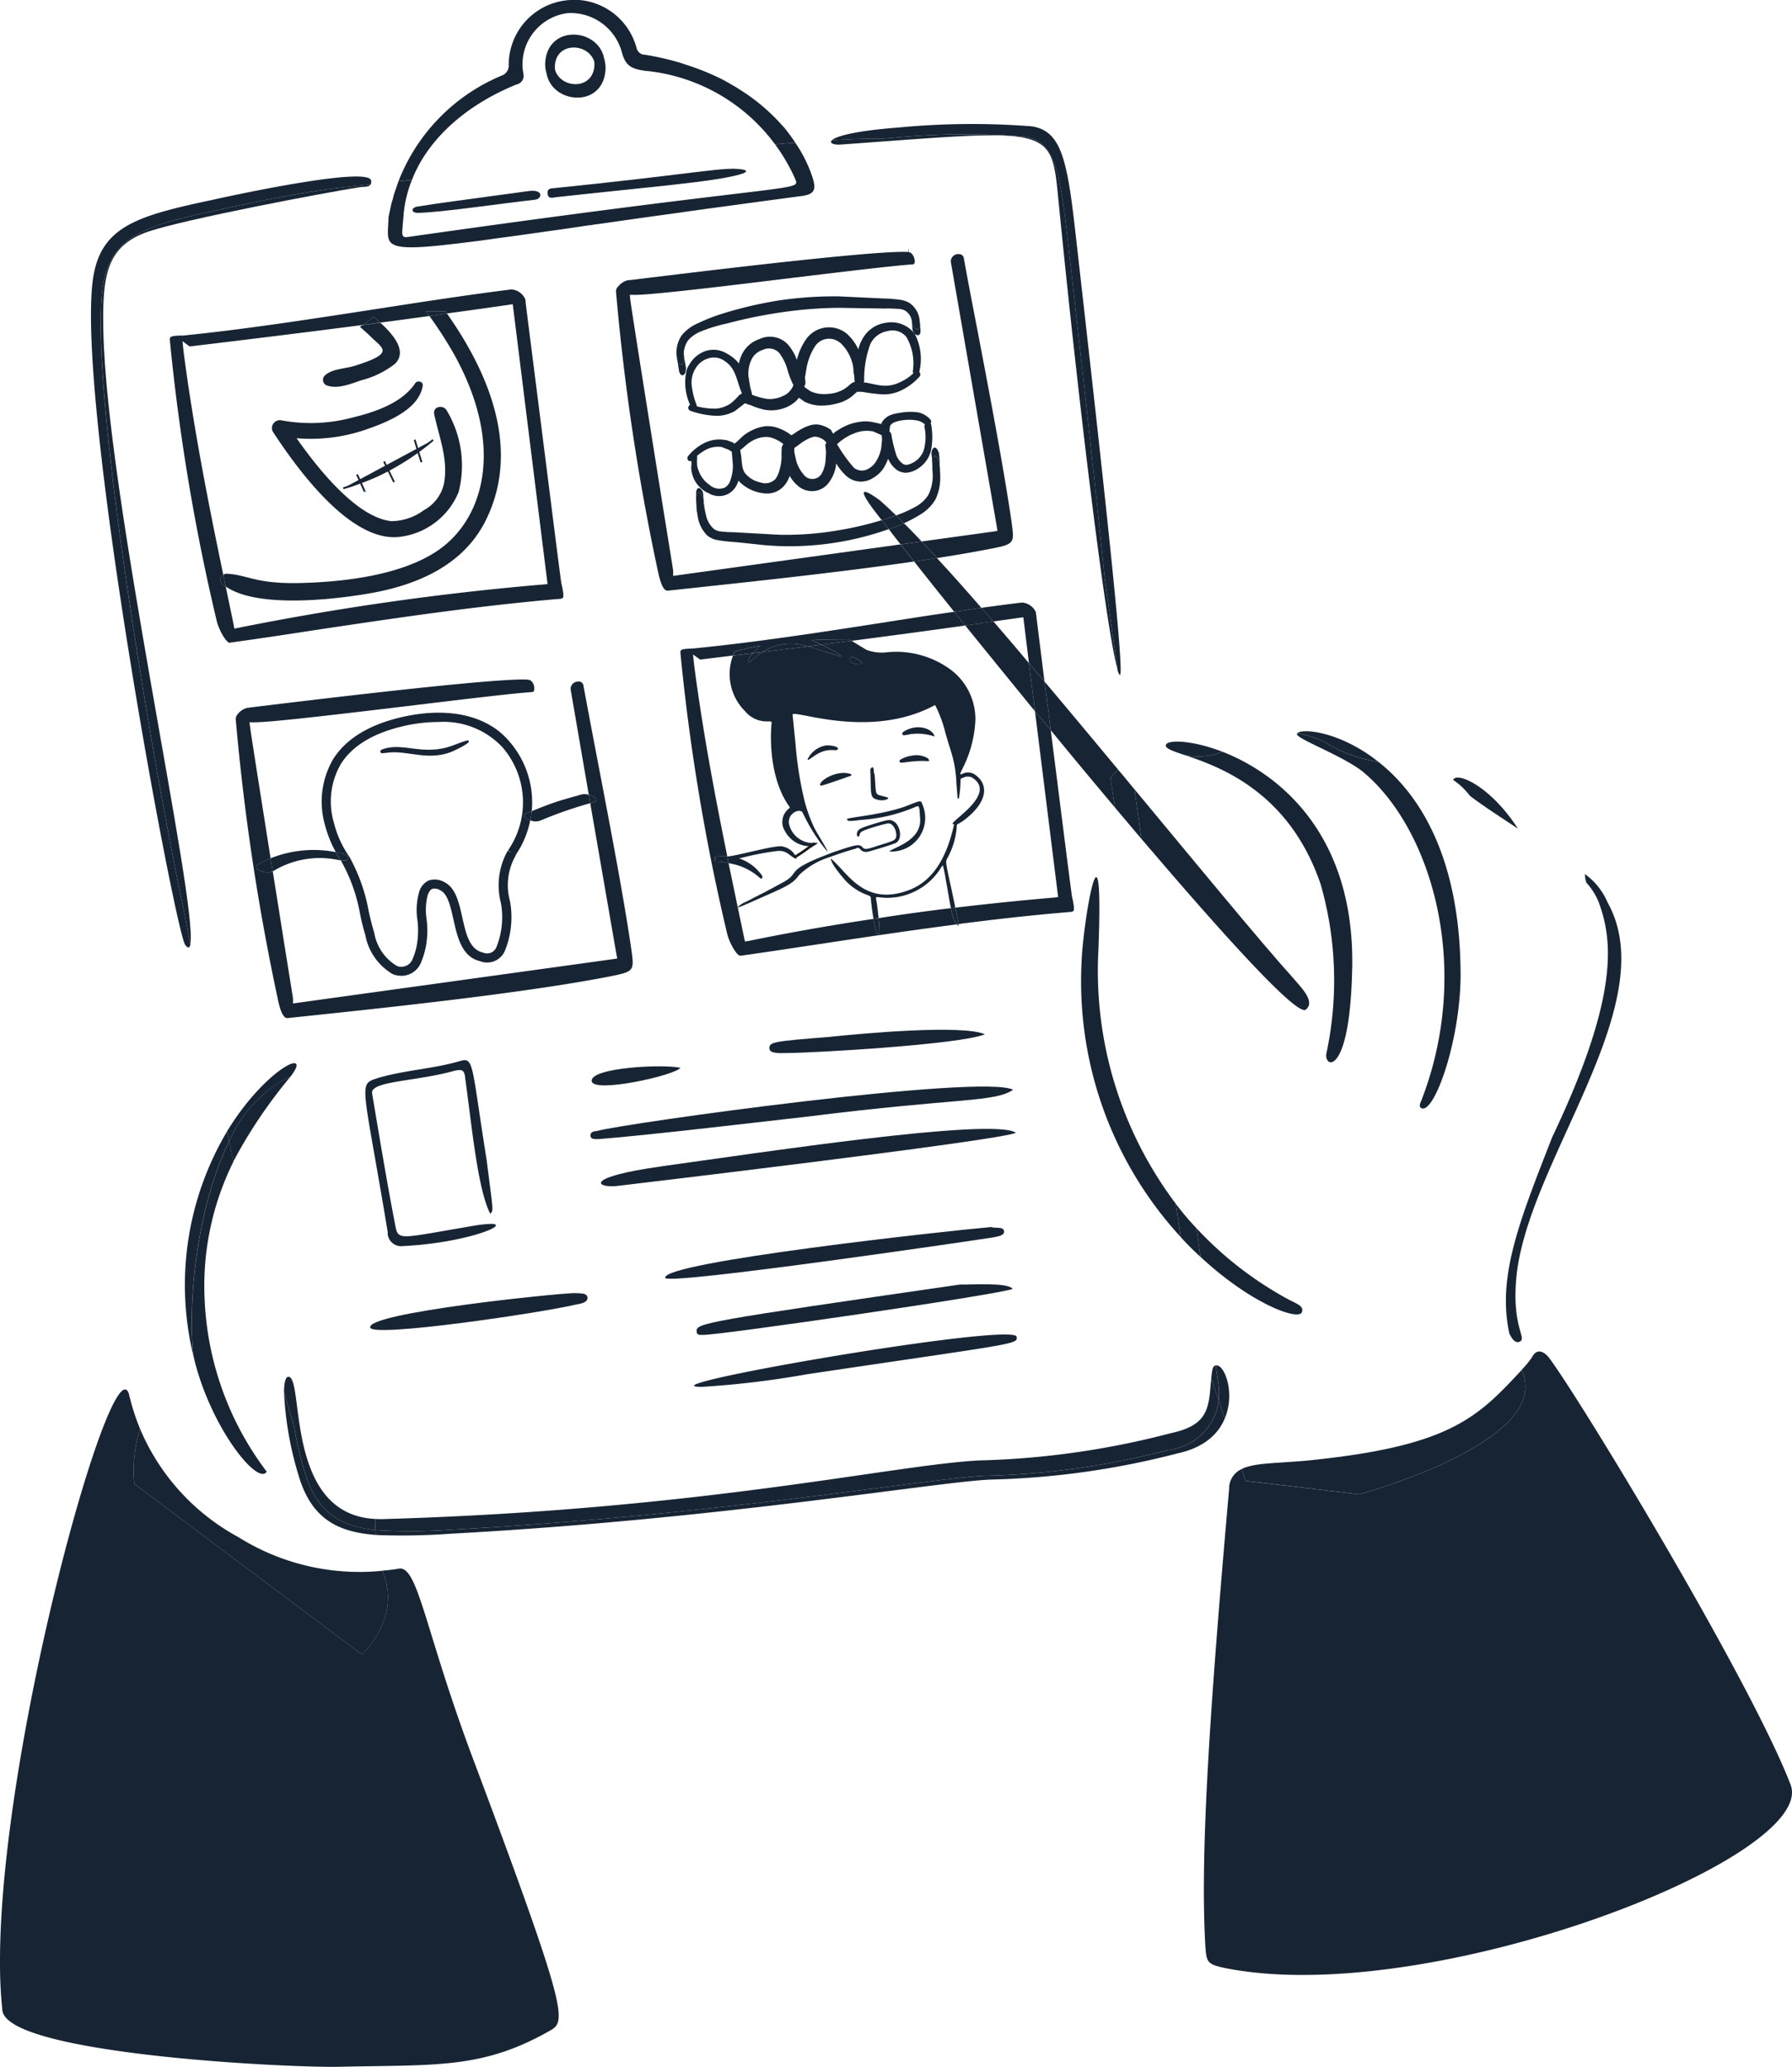 <svg id="Group_16679" data-name="Group 16679" xmlns="http://www.w3.org/2000/svg" xmlns:xlink="http://www.w3.org/1999/xlink" width="173.383" height="200" viewBox="0 0 173.383 200">
  <defs>
    <clipPath id="clip-path">
      <rect id="Rectangle_20469" data-name="Rectangle 20469" width="173.383" height="200" fill="#172433"/>
    </clipPath>
  </defs>
  <g id="Group_16447" data-name="Group 16447" clip-path="url(#clip-path)">
    <path id="Path_23489" data-name="Path 23489" d="M194.48,196.52a2.23,2.23,0,0,1,.141.761c0,7.336-36.115,20.952-55.113,16.949-1.429-.338-1.534-.546-1.64-1.958-.546-8.977.441-23.28,2.293-44.373a2.053,2.053,0,0,1,1.217-1.9l.388,1.146,10.968,1.3s18.959-5.114,15.732-12.028V156.4a10.821,10.821,0,0,0,.988-1.2c.441-.882,1.094-.652,1.64,0,3.051,4.06,19.453,31.146,23.386,41.322" transform="translate(-21.238 -23.844)" fill="#172433"/>
    <path id="Path_23490" data-name="Path 23490" d="M182.1,102.739c5.573,9.946-8.1,25.467-8.854,36.719-.338,4.5,1.094,5.467.338,5.8-.388.159-.705-.211-.988-.811v-.013c-1.184-5.5.988-10.864,4.144-18.959,6.631-13.915,5.8-19.224,4.5-22.769a6.326,6.326,0,0,0-1.184-1.869,2.816,2.816,0,0,1-.141-.829,6.482,6.482,0,0,1,2.187,2.729" transform="translate(-26.566 -15.423)" fill="#172433"/>
    <path id="Path_23491" data-name="Path 23491" d="M169.134,156.743c3.228,6.913-15.732,12.028-15.732,12.028l-10.97-1.305-.388-1.149c1.429-.705,4.074-.507,7.637-.952,12.663-1.411,15.291-4.144,19.453-8.627" transform="translate(-21.905 -24.171)" fill="#172433"/>
    <path id="Path_23492" data-name="Path 23492" d="M172.511,93.911c-1.675-1.111-3.315-2.169-4.533-3.086a.484.484,0,0,0-.106-.085l-.036-.036a6.761,6.761,0,0,0-1.607-1.517c.37-.829,3.65.635,6.278,4.726" transform="translate(-25.635 -13.72)" fill="#172433"/>
    <path id="Path_23493" data-name="Path 23493" d="M164.2,107.132v.018c0,6.543-2.61,13.756-3.827,13-.211-.106-.106-.441,0-.653,5.044-12.89.988-26.455-5.679-31.92-1.958-1.534-6.437-3.174-6.332-3.616a.1.1,0,0,1,.053-.07,9.7,9.7,0,0,1,2.592.829,13.384,13.384,0,0,0,5.238,1.94c3.951,3.1,7.9,9.206,7.95,20.476" transform="translate(-22.879 -12.937)" fill="#172433"/>
    <path id="Path_23494" data-name="Path 23494" d="M151.728,107.019v.018c-.211,10.388-2.716,9.612-2.5,8.2a33.739,33.739,0,0,0-.546-16.4c-3.069-9.034-9.876-11.4-13.139-12.508a6.3,6.3,0,0,0,3.65-.317c5.4,2.114,12.821,7.936,12.54,21.005" transform="translate(-20.902 -13.264)" fill="#172433"/>
    <path id="Path_23495" data-name="Path 23495" d="M156.255,86.621a13.384,13.384,0,0,1-5.238-1.94,9.7,9.7,0,0,0-2.592-.829c.406-.494,4.109-.194,7.83,2.769" transform="translate(-22.889 -12.901)" fill="#172433"/>
    <path id="Path_23496" data-name="Path 23496" d="M145.232,108.687c.741.864,2.081,2.2,1.111,2.945-.882.6-7.8-7.037-15.873-16.507l-.018-.018-.67-4.8c6.244,7.511,12.028,14.568,15.449,18.377" transform="translate(-20.014 -13.927)" fill="#172433"/>
    <path id="Path_23497" data-name="Path 23497" d="M145.85,147.452c.882.441,1.429.653,1.217,1.2-.353.846-4.955-.846-9.806-5.361l-.388-2.769a34.716,34.716,0,0,0,8.977,6.931" transform="translate(-21.108 -21.67)" fill="#172433"/>
    <path id="Path_23498" data-name="Path 23498" d="M139.083,156.222c.811-.177,1.922,2.628.864,5.132l-.582-1.746v-.018a6.659,6.659,0,0,0,.018-1.023h.018l-.018-.123c-.018-.247-.053-.476-.085-.705Z" transform="translate(-21.448 -24.09)" fill="#172433"/>
    <path id="Path_23499" data-name="Path 23499" d="M124.542,160.226l.582,1.746c-.6,1.464-1.975,2.822-4.6,3.383a78.775,78.775,0,0,1-18.042,2.526c-5.238.211-26.12,3.827-52.238,5.238a64.574,64.574,0,0,1-7.248.124,4.49,4.49,0,0,1-.036-.476,55.457,55.457,0,0,0,7.619-.053c25.661-1.411,46.172-4.99,51.339-5.2a76.945,76.945,0,0,0,17.707-2.487,5.529,5.529,0,0,0,4.921-4.8" transform="translate(-6.624 -24.709)" fill="#172433"/>
    <path id="Path_23500" data-name="Path 23500" d="M139.3,158.444l.018.123H139.3a6.661,6.661,0,0,1-.018,1.023l-.723-2.1v-.018c.106-1.023.177-1.184.423-1.252H139l.211,1.516c.036.229.07.458.085.705" transform="translate(-21.368 -24.091)" fill="#172433"/>
    <path id="Path_23501" data-name="Path 23501" d="M124.535,159.822v.018a5.53,5.53,0,0,1-4.921,4.8,76.947,76.947,0,0,1-17.707,2.487c-5.168.211-25.678,3.792-51.339,5.2a55.327,55.327,0,0,1-7.619.053,10.708,10.708,0,0,1-.036-1.076c.211.018.441.018.67.018,30.916-.882,49.4-5.256,57.812-5.679a80.682,80.682,0,0,0,18.465-2.628c3.051-.653,3.6-1.851,3.827-3.933.053-.582.085-1.023.123-1.358Z" transform="translate(-6.618 -24.323)" fill="#172433"/>
    <path id="Path_23502" data-name="Path 23502" d="M138.855,85.834a6.3,6.3,0,0,1-3.65.317.136.136,0,0,0-.07-.018c-1.129-.388-1.817-.617-1.763-.935.036-.546,2.434-.546,5.485.635" transform="translate(-20.567 -13.084)" fill="#172433"/>
    <path id="Path_23503" data-name="Path 23503" d="M136.506,140.087l.388,2.769a24.079,24.079,0,0,1-1.9-1.9l-.494-3.245a25.592,25.592,0,0,0,2.01,2.381" transform="translate(-20.741 -21.236)" fill="#172433"/>
    <path id="Path_23504" data-name="Path 23504" d="M132.831,131.946l.494,3.245a36.549,36.549,0,0,1-9.612-26.4c.106-4.039,2.187-15.961,1.64-1.411a37.438,37.438,0,0,0,7.478,24.568" transform="translate(-19.076 -15.476)" fill="#172433"/>
    <path id="Path_23505" data-name="Path 23505" d="M129.358,89.965l.67,4.8c-.829-.988-1.692-2.01-2.558-3.034l-.441-2.91a6.057,6.057,0,0,1,.761-.741c.529.617,1.04,1.252,1.57,1.887" transform="translate(-19.59 -13.583)" fill="#172433"/>
    <path id="Path_23506" data-name="Path 23506" d="M118.678,24.25c2.064,18.254,4.906,43.244,4.356,43.244q-.08,0-.211-.37c0-.036-.018-.07-.018-.123v-.036l-1.252-8.888c-.882-8.854-2.381-22.1-3.6-32.927-.761-6.808-1.393-9.294-4.074-9.735a73.7,73.7,0,0,0-12.787.106c-.441.036-.864.07-1.252.106-.247-.014-.547-.014-.9-.014-.917,0-2.2.053-3.774.141.406-.37,2.169-.9,6.349-1.217a74.376,74.376,0,0,1,13-.123c2.734.441,3.383,2.96,4.162,9.841" transform="translate(-14.676 -2.188)" fill="#172433"/>
    <path id="Path_23507" data-name="Path 23507" d="M121.537,58.26l1.252,8.888c-1.04-3.51-3.668-24.55-5.767-45.872-.653-6.878-1.094-6.349-20.987-4.921-.741.053-1.164-.141-.882-.423,1.57-.085,2.857-.141,3.774-.141.353,0,.653,0,.9.018.388-.036.811-.07,1.252-.106a73.718,73.718,0,0,1,12.788-.106c2.68.441,3.315,2.927,4.074,9.735,1.217,10.826,2.716,24.074,3.6,32.927" transform="translate(-14.66 -2.37)" fill="#172433"/>
    <path id="Path_23508" data-name="Path 23508" d="M125.867,87.26l.441,2.91c-2.064-2.453-4.162-4.973-6.208-7.478-.211-1.64-.423-3.263-.617-4.726,2.345,2.787,4.762,5.679,7.143,8.553a6.057,6.057,0,0,0-.761.741" transform="translate(-18.426 -12.023)" fill="#172433"/>
    <path id="Path_23509" data-name="Path 23509" d="M120.661,99.709c.07.37.159.829.053.988a.654.654,0,0,1-.37.106c-3.65.3-7.213.705-10.758,1.164a10.434,10.434,0,0,0-.194-1.058l-.106-.527c3.156-.37,6.332-.705,9.488-.97l.458-.053-2.24-17.973c.507.6,1.023,1.217,1.534,1.835l.053.476c.917,7.213,1.851,14.691,1.993,15.608Z" transform="translate(-16.853 -12.551)" fill="#172433"/>
    <path id="Path_23511" data-name="Path 23511" d="M119.826,82.371c-.507-.617-1.023-1.235-1.534-1.835l-.582-4.652c.494.582,1.006,1.164,1.5,1.763.194,1.464.406,3.086.617,4.726" transform="translate(-18.152 -11.702)" fill="#172433"/>
    <path id="Path_23512" data-name="Path 23512" d="M118.37,76.574c-.494-.6-1.006-1.184-1.5-1.763l-.546-4.445-.441.053c-.811.123-1.64.229-2.453.353l-1.164-1.324c1.305-.177,2.61-.353,3.9-.507h.07a1.607,1.607,0,0,1,1.305.935c.036.37.388,3.122.829,6.7" transform="translate(-17.313 -10.632)" fill="#172433"/>
    <path id="Path_23513" data-name="Path 23513" d="M116.585,75.143l.582,4.652c-2.363-2.893-4.652-5.714-6.754-8.306.9-.123,1.817-.247,2.734-.388,1.111,1.287,2.275,2.646,3.439,4.039" transform="translate(-17.027 -10.965)" fill="#172433"/>
    <path id="Path_23515" data-name="Path 23515" d="M110.6,152.89c.177.761-.141.635-20.282,3.637A89.086,89.086,0,0,1,80.2,157.744c-6.667.053,30.123-6.3,30.405-4.85" transform="translate(-12.243 -23.545)" fill="#172433"/>
    <path id="Path_23516" data-name="Path 23516" d="M114.14,55.063c.282,2.081.282,2.081-2.4,2.592-1.482.282-3.1.564-4.832.829-.494-.564-1.006-1.111-1.482-1.607l6.9-.952.441-.07-.07-.441L108.267,29.9c0-.053-.018-.085-.018-.141a.735.735,0,0,1,.635-.688h.141a.466.466,0,0,1,.494.436v0c.37,2.064.846,4.533,1.358,7.178,1.184,6.208,2.522,13.245,3.263,18.377" transform="translate(-16.258 -4.482)" fill="#172433"/>
    <path id="Path_23517" data-name="Path 23517" d="M108.876,140.763c.085.441-.582.529-1.023.617S76.266,146.071,76.09,145.3c-.265-1.534,27.319-4.55,31.587-4.921v.018c.441.123,1.111-.07,1.2.37" transform="translate(-11.734 -21.648)" fill="#172433"/>
    <path id="Path_23519" data-name="Path 23519" d="M74.517,132.79c9.118-1.252,32.133-4.78,34.373-3.263-1.129.723-38.729,5.168-38.729,5.168-1.975.141-2.91-.882,4.356-1.9" transform="translate(-10.602 -19.917)" fill="#172433"/>
    <path id="Path_23520" data-name="Path 23520" d="M68.123,128.621c2.769-.776,37.319-5.555,40.316-4-1.8,1.235-5.291.761-19.7,2.575-3.51.388-15.714,1.851-20.44,2.2-.211-.018-.653.07-.741-.247-.106-.441.353-.529.564-.529" transform="translate(-10.416 -19.17)" fill="#172433"/>
    <path id="Path_23521" data-name="Path 23521" d="M111.789,69.541l1.164,1.323c-.917.141-1.835.265-2.734.388q-.529-.688-1.058-1.323c.882-.141,1.763-.265,2.628-.388" transform="translate(-16.834 -10.724)" fill="#172433"/>
    <path id="Path_23522" data-name="Path 23522" d="M105.163,146.959c.97.036,4.6-.247,5.114.423-1.658.6-28.518,4.5-29.929,4.445-.229,0-.67.085-.653-.353-.07-.776.811-.952,25.467-4.515" transform="translate(-12.29 -22.658)" fill="#172433"/>
    <path id="Path_23523" data-name="Path 23523" d="M111.08,68.663c-.864.123-1.746.247-2.628.388-1.411-1.763-2.734-3.4-3.88-4.868.761-.123,1.5-.229,2.2-.338,1.341,1.446,2.787,3.069,4.3,4.815" transform="translate(-16.126 -9.846)" fill="#172433"/>
    <path id="Path_23524" data-name="Path 23524" d="M91.371,93.173h-.036c-.018,0-.018.018-.036.018a2.74,2.74,0,0,1-2.469-1.446,1.642,1.642,0,0,1,.317-2.152c.085-.07.141-.106.141-.141s-.036-.07-.085-.159c-1.5-2.1-1.922-5.449-1.675-8.042.018-.141-.106-.141-.338-.141a2.686,2.686,0,0,1-2.2-.952,5.083,5.083,0,0,1-1.2-5.413c.617-.07,1.269-.141,1.9-.229-.582.688-.582,1.184.141.507a6.082,6.082,0,0,1,.793-.617c0-.018.018-.018.036-.018h.018c1.411-.159,2.839-.353,4.339-.529.507.123,1.023.3,1.57.476.507.159,1.04.338,1.588.494.353.106.085-.211-1.817-1.146q1.429-.185,2.91-.37c.423.265.864.529,1.305.793l.141.085a4.185,4.185,0,0,0,1.993.229,8.892,8.892,0,0,1,6.226,1.746,5.983,5.983,0,0,1,2.311,4.815,11.492,11.492,0,0,1-1.287,4.78,3.38,3.38,0,0,0-.159.353c-.053.159.036.141.194.07a1.2,1.2,0,0,1,1.146.036c1.269.829,1.429,2.363-.529,4.074a5.383,5.383,0,0,1-1.04.741c-.106.07-.141.07-.123.141a7.284,7.284,0,0,1-.9,3.142c0,.018-.018.036-.036.053-.018.053-.036.085-.053.141-.085.211-.036.494.338,2.24.141.6.3,1.375.507,2.381l-.423.053c-.177-.811-.317-1.817-.507-2.8a11.625,11.625,0,0,0-.282-1.358,2.3,2.3,0,0,0-.177.247,6.137,6.137,0,0,1-5.361,2.91c-.282-.018-.476-.036-.617-.053-.3-.036-.338-.036-.3.159.07.353.177,1.146.247,1.869-.159.018-.317.036-.494.07-.159-.9-.247-1.781-.265-2.046,0-.141-.123-.194-.353-.282a5.359,5.359,0,0,1-2.328-1.658c-.3-.353-1.2-1.429-1.184-1.869a14.925,14.925,0,0,1,1.164,1.184c1.252,1.341,3.034,3.228,6.543,1.817,2.469-1.006,3.6-3.6,4.18-6.137a.057.057,0,0,0,.018-.036c.018-.085.036-.141-.085-.159-.159-.018.123-.265.546-.635,1.094-.935,3.174-2.734,1.269-3.88a.957.957,0,0,0-.864.053c-.229.036-.229.106-.229.476a10.775,10.775,0,0,1-.141,1.446c.018.018,0,.036-.018.053l-.053.053c0-.018-.018-.036-.036-.053-.018,0-.018-.018-.036-.036-.036-.546-.07-.988-.106-1.341a12.561,12.561,0,0,0-.211-1.94,14.677,14.677,0,0,0-.406-1.517c-.123-.388-.265-.864-.441-1.464a12.594,12.594,0,0,0-1.006-2.734c-4.709,2.558-10.053,1.515-12.467,1.041-.846-.159-1.341-.247-1.323-.106.123,1.235.211,2.114.283,2.8a35.017,35.017,0,0,0,.761,5.062,14.223,14.223,0,0,0,.952,2.857c.229.582,1.358,2.257,1.393,2.558a16.951,16.951,0,0,1-2.24-3.439l-.177-.353c-.211-.458-1.464,0-1.323,1.058a2.362,2.362,0,0,0,2.663,1.851.066.066,0,0,1,.053.018.077.077,0,0,0,.053.018.808.808,0,0,1-.6.282m4.55-17.566c.388-.018.406-.211.247-.282A1.053,1.053,0,0,0,96,75.2c-.388-.247-.741-.476-.9-.194-.194.338.441.564.829.6" transform="translate(-12.871 -11.305)" fill="#172433"/>
    <path id="Path_23526" data-name="Path 23526" d="M104.33,70q.529.636,1.058,1.323c-3.756.529-7.443,1.023-10.988,1.482-.085-.053-.159-.085-.247-.141-1.287,0-2.487.018-3.637.07a.741.741,0,0,1,.177.07q.422.212.793.37c-.458.053-.9.123-1.341.177a4.922,4.922,0,0,0-4.339.529h-.018c-.018,0-.036,0-.036.018L84.819,74a4.281,4.281,0,0,1,.761-.723,23.591,23.591,0,0,0-2.487.564,2.63,2.63,0,0,0-.177.388c-1.094.141-2.152.265-3.174.388l-.688-.494.106.988c.811,6.259,1.993,12.574,3.214,18.553H82.3a8.387,8.387,0,0,0-1.129.018v.476a4.451,4.451,0,0,1,.688.036,5.77,5.77,0,0,1,.635.123c.3,1.446.6,2.857.882,4.25-.018.018-.036.036-.036.053a.067.067,0,0,0,.051-.02c.159.811.338,1.607.494,2.381l.194.917.441-.07q5.953-1.217,11.992-2.114c.07.423.159.864.265,1.252.085.229.3.3.317.141a10.457,10.457,0,0,0-.085-1.464c2.328-.37,4.674-.688,7-.97a4.68,4.68,0,0,0,.491,1.535c0-.018,0-.036.018-.036.018-.018.036.018.07.07-4.2.546-8.4,1.164-12.7,1.817-2.716.406-5.449.829-8.219,1.217h-.036c-.37,0-1.111-1.358-1.287-2.187A201.9,201.9,0,0,1,77.84,74c-.018-.3.018-.406.935-.441l.338-.018c6.085-.6,12.222-1.552,18.148-2.469,2.328-.37,4.708-.741,7.072-1.076" transform="translate(-12.004 -10.795)" fill="#172433"/>
    <path id="Path_23527" data-name="Path 23527" d="M109.615,105.719c.036.3-.07.123-.141.036.053-.018.085-.018.141-.036" transform="translate(-16.882 -16.303)" fill="#172433"/>
    <path id="Path_23528" data-name="Path 23528" d="M109.508,105.43c-.053.018-.085.018-.141.036-.036-.053-.053-.085-.07-.07s-.018.018-.018.036a4.693,4.693,0,0,1-.494-1.534l.423-.053.106.529a10.431,10.431,0,0,1,.194,1.058" transform="translate(-16.776 -16.014)" fill="#172433"/>
    <path id="Path_23529" data-name="Path 23529" d="M93.872,118.5c2.96-.317,12.839-1.217,14.991-.247-2.345.99-16.7,1.817-19.332,1.817-1.323.053-1.517-.177-1.517-.507.036-.546.353-.635,5.855-1.058" transform="translate(-13.573 -18.169)" fill="#172433"/>
    <path id="Path_23531" data-name="Path 23531" d="M106.776,54.079a4.853,4.853,0,0,1-.458,2.293,4.157,4.157,0,0,1-1.464,1.464,13.717,13.717,0,0,1-1.588.846c-.265-.282-.507-.529-.761-.761a11.641,11.641,0,0,0,1.926-.859,3.345,3.345,0,0,0,1.2-1.129,4.192,4.192,0,0,0,.423-1.851c0-.159-.018-.317-.018-.476a.506.506,0,0,1-.018-.159c0-.018-.018-.018,0-.036v-.053c0-.282-.018-.564-.036-.829v-.053c.123-.423.458-.406.67.247a7.533,7.533,0,0,1,.106.882,4.473,4.473,0,0,1,.018.476" transform="translate(-15.808 -8.048)" fill="#172433"/>
    <path id="Path_23532" data-name="Path 23532" d="M107.383,53.451a7.537,7.537,0,0,0-.106-.882c-.211-.653-.546-.67-.67-.247-.018-.194-.036-.37-.053-.494a.842.842,0,0,1,.106-.458c.141-.282.441-.211.617.37.053.353.085,1.146.106,1.711" transform="translate(-16.432 -7.897)" fill="#172433"/>
    <path id="Path_23534" data-name="Path 23534" d="M102.23,48.4a6.893,6.893,0,0,1,0,2.328A2.834,2.834,0,0,1,101,52.574a2.486,2.486,0,0,1-1.2.441,1.6,1.6,0,0,1-.935-.3,2.676,2.676,0,0,1-.811-1.058,4.938,4.938,0,0,1-.476.97,3.191,3.191,0,0,1-1.021.916,2.123,2.123,0,0,1-2.5-.177,5.5,5.5,0,0,1-1.023-1.252,3.612,3.612,0,0,1-.705,1.835,1.992,1.992,0,0,1-1.393.829,2.054,2.054,0,0,1-1.658-.546,3.145,3.145,0,0,1-.741-.917,3,3,0,0,1-.494.9,2.2,2.2,0,0,1-2.1.776,3.942,3.942,0,0,1-2.381-1.217,1.13,1.13,0,0,1-.106.317,1.963,1.963,0,0,1-.882.97,1.923,1.923,0,0,1-1.851-.053,2.674,2.674,0,0,1-.793-.507,2.751,2.751,0,0,1-.864-1.5,1.728,1.728,0,0,1-.053-.6,2.637,2.637,0,0,0,0-.529.324.324,0,0,1-.282-.036.347.347,0,0,1-.036-.423A4.766,4.766,0,0,1,80.1,50.229a3.265,3.265,0,0,1,1.9-.423l.423.053c.211.07.406.141.617.229l.159.106a1.827,1.827,0,0,0,.194-.159c.247-.211.476-.458.67-.617a4.167,4.167,0,0,1,.97-.582,3.884,3.884,0,0,1,1.094-.317,2.875,2.875,0,0,1,1.023.085,4.532,4.532,0,0,1,1.323.617.754.754,0,0,1,.177.159l.211-.085a6.853,6.853,0,0,1,.97-.6,3.584,3.584,0,0,1,.723-.282,1.935,1.935,0,0,1,.9-.036,3.014,3.014,0,0,1,1.058.476l.229.388a2.182,2.182,0,0,1,.211-.194c.229-.141.441-.282.67-.406a5.824,5.824,0,0,1,.761-.338,5.441,5.441,0,0,1,1.184-.247,3.536,3.536,0,0,1,1.217.106c.177.036.353.07.529.123H97.4A.845.845,0,0,1,97.542,48a1.863,1.863,0,0,1,.6-.507,3.263,3.263,0,0,1,1.006-.265,5.327,5.327,0,0,1,1.835-.053,2.239,2.239,0,0,1,1.146.67.32.32,0,0,1,.036.406.216.216,0,0,1,.07.141m-.741,2.469a4.659,4.659,0,0,0,.068-2.311.472.472,0,0,1,.053-.211,1.534,1.534,0,0,0-.793-.388,4.259,4.259,0,0,0-1.57.018,2.491,2.491,0,0,0-.617.177.971.971,0,0,0-.388.317l-.07.564a.371.371,0,0,1,.194.3,13.759,13.759,0,0,0,.441,1.869,1.848,1.848,0,0,0,.6.9.63.63,0,0,0,.529.141,2.22,2.22,0,0,0,1.552-1.376m-4.109-.211.085-.846c0-.085-.036-.353-.036-.441h-.07c-.053-.053-.776-.353-.776-.353a3.33,3.33,0,0,0-.935-.036,3.2,3.2,0,0,0-.917.247,3.73,3.73,0,0,0-.6.282,3.837,3.837,0,0,0-.564.37c-.123.07-.3.247-.458.37a13.952,13.952,0,0,0,1.64,2.293,1.22,1.22,0,0,0,1.393.085,1.918,1.918,0,0,0,.793-.793,3.541,3.541,0,0,0,.441-1.184m-5.291-.529-.106-.141-.159-.141a1.75,1.75,0,0,0-.546-.265.942.942,0,0,0-.494-.018,3.043,3.043,0,0,0-.653.282,5.1,5.1,0,0,0-.653.423,4.942,4.942,0,0,1-.494.353,3.828,3.828,0,0,0,0,.441l.194.864a3.505,3.505,0,0,0,.67,1.235,1.048,1.048,0,0,0,1.006.458,1.034,1.034,0,0,0,.793-.546,3.156,3.156,0,0,0,.353-1.2L92.05,51l-.036-.338a2.718,2.718,0,0,1-.036-.37,1.624,1.624,0,0,1,.106-.177m-4.321.458a.6.6,0,0,1,.159-.317.471.471,0,0,0-.141-.123,3.605,3.605,0,0,0-.811-.441,1.827,1.827,0,0,0-.811-.141,2.68,2.68,0,0,0-.829.177,3.3,3.3,0,0,0-.776.423c-.229.159-.507.458-.793.653l-.018.018a.334.334,0,0,1,.018.141c.123.507.106,1.023.211,1.534a2.577,2.577,0,0,0,.177.476,2.551,2.551,0,0,0,1.534.97,1.372,1.372,0,0,0,1.482-.338,2.673,2.673,0,0,0,.406-.952,5.006,5.006,0,0,0,.177-1.146,8.616,8.616,0,0,1,.018-.935M83.04,52.281l-.07-.793c0-.106-.036-.406-.036-.423V50.98a1.586,1.586,0,0,1-.265-.177l-.723-.282a2.529,2.529,0,0,0-1.482.247,4.547,4.547,0,0,0-.9.617.5.5,0,0,1,.018.159,4.193,4.193,0,0,0,0,.811,1.972,1.972,0,0,0,.141.458,2.729,2.729,0,0,0,1.058,1.375,1.378,1.378,0,0,0,1.5.247,1.255,1.255,0,0,0,.494-.635,4.351,4.351,0,0,0,.265-1.516" transform="translate(-12.126 -7.267)" fill="#172433"/>
    <path id="Path_23535" data-name="Path 23535" d="M105.058,61.951c.476.494.988,1.04,1.482,1.607-.705.106-1.446.211-2.2.338-.476-.6-.9-1.146-1.305-1.658Z" transform="translate(-15.889 -9.554)" fill="#172433"/>
    <path id="Path_23536" data-name="Path 23536" d="M105.652,86.708c.07.085.085.177.141.229-.085.018-.141.07-.229.036-1.5-.085-2.453.265-2.628.106a.161.161,0,0,1,.023-.228.143.143,0,0,1,.03-.019,2.894,2.894,0,0,1,1.111-.388,2.154,2.154,0,0,1,1.552.265" transform="translate(-15.868 -13.324)" fill="#172433"/>
    <path id="Path_23538" data-name="Path 23538" d="M104.163,91.934a3.254,3.254,0,0,1-3.174,4.6c.229-.338,3.1-.97,2.981-3.156-.085-1.058-.036-1.305-.353-1.2a16.075,16.075,0,0,1-5.362,1.3c-1.252.159-1.305.123-1.375-.07,0-.177,3.616-.406,5.979-1.358,1.058-.423,1.2-.494,1.305-.123" transform="translate(-14.94 -14.14)" fill="#172433"/>
    <path id="Path_23539" data-name="Path 23539" d="M104.849,61.629l-2.03.282c-.423-.529-.811-1.023-1.146-1.482a3.219,3.219,0,0,0,.441-.141,10.358,10.358,0,0,0,1.023-.423c.546.529,1.111,1.111,1.711,1.763" transform="translate(-15.679 -9.232)" fill="#172433"/>
    <path id="Path_23540" data-name="Path 23540" d="M103.357,83.623c1.375-.864,2.857-.229,2.981.476a5.192,5.192,0,0,0-2.328-.229,3.3,3.3,0,0,1-.635.106c-.211-.018-.229-.211-.018-.353" transform="translate(-15.916 -12.831)" fill="#172433"/>
    <path id="Path_23541" data-name="Path 23541" d="M105.152,37.69c.018.507-.317.546-.564.3-.018-.018-.036-.053-.053-.07l-.018-.018c0-.018,0-.018-.018-.018a.771.771,0,0,1-.123-.3c-.018-.07-.036-.388-.053-.635.018.018.018.036.018.07.123.564.723.776.776.229.018.194.036.353.036.441" transform="translate(-16.088 -5.698)" fill="#172433"/>
    <path id="Path_23542" data-name="Path 23542" d="M100.588,37.98a5.263,5.263,0,0,1,.441,3.7.325.325,0,0,1,.036.441,5.662,5.662,0,0,1-1.57,1.235,3.935,3.935,0,0,1-1.993.494,16.652,16.652,0,0,1-1.887-.229,3.382,3.382,0,0,0-.6-.018s-.353.3-.423.37a3.315,3.315,0,0,1-.741.476,3.582,3.582,0,0,1-.831.293,5.693,5.693,0,0,1-1.817.177,3.8,3.8,0,0,1-1.252-.353l-.564-.388-.282.317a3.484,3.484,0,0,1-.97.617,3.809,3.809,0,0,1-1.094.265,3.347,3.347,0,0,1-1.023-.053,6.862,6.862,0,0,1-1.323-.441,3.138,3.138,0,0,1-.529-.177l-.952.741a3.613,3.613,0,0,1-1.763.476,8.3,8.3,0,0,1-2.537-.476l-.018-.018a.3.3,0,0,1-.036-.564,5.215,5.215,0,0,1-.353-3.3,1.454,1.454,0,0,1,.247-.546,2.9,2.9,0,0,1,1.622-1.375,2.505,2.505,0,0,1,2.114.3,3.659,3.659,0,0,1,1.094.917,3.482,3.482,0,0,1,.265-.829A2.882,2.882,0,0,1,85.561,38.5a2.376,2.376,0,0,1,2.8.564,4.906,4.906,0,0,1,.829,1.446,5.91,5.91,0,0,1,.9-2.01,2.712,2.712,0,0,1,3.782-.638c.033.024.066.048.1.074a4.606,4.606,0,0,1,1.163,1.556,3.668,3.668,0,0,1,.37-.952A3.044,3.044,0,0,1,97.8,36.92a2.863,2.863,0,0,1,2.7.952c.018,0,.018,0,.018.018l.018.018c.018.018.036.053.053.07m-.194,3.7a5.1,5.1,0,0,0-.6-3.369,1.737,1.737,0,0,0-1.835-.582A2.262,2.262,0,0,0,96.3,38.966a9.818,9.818,0,0,0-.6,3.562.516.516,0,0,1-.053.177l.07-.018c.617.085,1.2.282,1.817.317a3.131,3.131,0,0,0,1.64-.338,4.444,4.444,0,0,0,1.269-.846.445.445,0,0,1-.018-.141Zm-5.608.97a.505.505,0,0,1-.018-.159c0-.106-.036-.476-.053-.635h-.036c0-.194-.018-.388-.036-.582a2.653,2.653,0,0,0-.106-.507,4.015,4.015,0,0,0-.988-1.746,1.151,1.151,0,0,0-.317-.265,1.626,1.626,0,0,0-2.263.405l-.012.018a5.692,5.692,0,0,0-.829,2.1l-.159.952c.018.106.036.37.053.476a.83.83,0,0,1-.085.317l-.053.07a5.935,5.935,0,0,0,.635.458,2.933,2.933,0,0,0,1.094.265,4.769,4.769,0,0,0,1.235-.106,4.036,4.036,0,0,0,.6-.211,2.634,2.634,0,0,0,.564-.338c.106-.07.317-.282.476-.388a.646.646,0,0,1,.3-.123m-7.1,1.411a1.824,1.824,0,0,0,1.164-1.111A8.6,8.6,0,0,1,88.3,41.54a4.816,4.816,0,0,0-.829-1.711,1.366,1.366,0,0,0-1.588-.282,1.775,1.775,0,0,0-1.094.952,3.138,3.138,0,0,0-.283,1.607l.159,1.006c.036.141.141.507.159.617a.505.505,0,0,1,.018.159l.194.07a7.158,7.158,0,0,0,1.006.282,2.456,2.456,0,0,0,.882.036,3.107,3.107,0,0,0,.793-.211Zm-4.06-.162c.085-.053.159-.085.247-.141-.317-.705-.441-1.446-.776-2.114a2.514,2.514,0,0,0-.952-1.058,1.742,1.742,0,0,0-1.5-.229,2.15,2.15,0,0,0-1.269.988,2.575,2.575,0,0,0-.353,1.728,6.793,6.793,0,0,0,.458,1.781.194.194,0,0,1,0,.141,6.56,6.56,0,0,0,1.94.229,2.965,2.965,0,0,0,1.375-.507,7.151,7.151,0,0,0,.829-.811" transform="translate(-12.088 -5.686)" fill="#172433"/>
    <path id="Path_23543" data-name="Path 23543" d="M100.962,36.708v.07c-.053.546-.653.338-.776-.229,0-.036,0-.053-.018-.07v-.036a.887.887,0,0,0-.018-.211,1.457,1.457,0,0,0-.653-.952,1.5,1.5,0,0,0-.67-.159,10.84,10.84,0,0,0-1.305-.036l-4.445-.07a40.392,40.392,0,0,0-5.449.423,46.466,46.466,0,0,0-5.361,1.094,15.034,15.034,0,0,0-2.453.741,3.375,3.375,0,0,0-1.287.864,2.373,2.373,0,0,0-.441,1.323.622.622,0,0,1,.018.177c.018.018.018.036.018.07v.07c.07.761-.441.988-.635.441V40.2c0-.018-.018-.036,0-.053-.018-.085-.036-.141-.053-.229v-.034a.226.226,0,0,0-.018-.106.024.024,0,0,1,0-.035h0a.024.024,0,0,1,0-.035h0a.066.066,0,0,0-.018-.053c0-.085-.018-.159-.018-.194a3.042,3.042,0,0,1,.507-1.781,4.193,4.193,0,0,1,1.552-1.164A18.7,18.7,0,0,1,82,35.527a38.42,38.42,0,0,1,5.467-1.252,37.139,37.139,0,0,1,5.608-.37l4.462.211a12.04,12.04,0,0,1,1.607.141,2.416,2.416,0,0,1,.776.282,2.29,2.29,0,0,1,.952,1.429,1.4,1.4,0,0,1,.036.265.505.505,0,0,1,.018.159c.018.085.018.177.036.265Z" transform="translate(-11.933 -5.228)" fill="#172433"/>
    <path id="Path_23544" data-name="Path 23544" d="M105.22,36.845c.018.085.018.177.036.265-.018-.085-.018-.177-.036-.265" transform="translate(-16.226 -5.682)" fill="#172433"/>
    <path id="Path_23545" data-name="Path 23545" d="M99.385,29.627a.442.442,0,0,1-.053.229c-.018.053-.053.085-.194.106-1.711.106-6.384.67-11.358,1.269-6.437.793-13.739,1.676-15.485,1.676H71.8l.053.494c.247,1.8,2.114,13.492,3.228,20.476.507,3.156.917,5.644.917,5.732V60.1l.507-.07L98,57.051c.406.507.829,1.058,1.305,1.658-7.8,1.129-17.125,2.1-23.844,2.822h-.018c-.529,0-.811-1.411-.917-1.869a219.892,219.892,0,0,1-4.06-27.107.653.653,0,0,1,.229-.476,1.7,1.7,0,0,1,.882-.582l.529-.053c17.762-2.187,24.1-2.7,26.135-2.7a3.852,3.852,0,0,1,.494.018l.018-.406.036.441a.017.017,0,0,1,.016-.018h0a.5.5,0,0,1,.37.265,1.137,1.137,0,0,1,.194.582" transform="translate(-10.867 -4.373)" fill="#172433"/>
    <path id="Path_23548" data-name="Path 23548" d="M103.014,59.728a10.36,10.36,0,0,1-1.023.423,3.218,3.218,0,0,1-.441.141c-.247-.3-.476-.6-.688-.864l.846-.265c.177-.053.37-.123.546-.194.247.229.494.476.761.761" transform="translate(-15.554 -9.094)" fill="#172433"/>
    <path id="Path_23549" data-name="Path 23549" d="M99.558,93.919c.705.37.935,1.746.265,2.114-.265.141-2.416.793-2.7.846a.711.711,0,0,1-.776-.265c-.177-.159-.265-.106-.441-.018-.582.159-1.5.441-2.434.793a7.454,7.454,0,0,0-3.016,1.752c-.67.952-1.411,1.184-4.744,2.663-.07.036-.159.07-.229.106h-.018a.315.315,0,0,1-.265,0,.625.625,0,0,1,.211-.229.7.7,0,0,0,.159-.085,4.587,4.587,0,0,0,.423-.211.4.4,0,0,1,.085-.053c.106-.053.211-.106.338-.159.141-.085.3-.159.458-.247.07-.036.141-.07.229-.106.211-.123.458-.247.723-.388l.036-.018c.229-.123.476-.265.741-.406.085-.053.194-.106.3-.159,1.781-.97.018-1.076,4.391-2.734.177-.07.388-.159.6-.229,2.081-.688,2.4-.793,2.716-.406.194.211.423.177,1.358-.141,1.711-.529,1.817-.546,1.887-.952.053-.494-.283-1.323-.846-1.235a15.735,15.735,0,0,0-1.869.529c-.829.283-.776.37-.829.582-.106.3-.282.141-.265-.106.036-.406.353-.546,1.04-.776,1.958-.617,2.152-.653,2.469-.458" transform="translate(-13.139 -14.468)" fill="#172433"/>
    <path id="Path_23550" data-name="Path 23550" d="M101.939,58.553c-.177.07-.37.141-.546.194l-.846.265c-.338-.423-.617-.811-.882-1.146-2.081-2.822.247-1.111.741-.741q.688.608,1.534,1.429" transform="translate(-15.238 -8.678)" fill="#172433"/>
    <path id="Path_23551" data-name="Path 23551" d="M101.084,90.66c.053.036.194.018.211.106-.018.141-.582.338-1.2.106-.582-.194-.458-.653-.529-2.751a.3.3,0,0,1,.194-.338c.194,0,.106.653.211.653.194,2.275-.07,1.887,1.111,2.222" transform="translate(-15.354 -13.537)" fill="#172433"/>
    <path id="Path_23552" data-name="Path 23552" d="M97.587,59.028c.211.265.441.564.688.864a28.678,28.678,0,0,1-10.67,1.64c-.458-.018-.9-.053-1.358-.085-1.023-.106-2.064-.229-3.086-.317a13.318,13.318,0,0,1-1.658-.211,2.475,2.475,0,0,1-.776-.388,3.324,3.324,0,0,1-.952-1.94.505.505,0,0,1-.018-.159.753.753,0,0,1-.036-.194.1.1,0,0,1-.018-.07.4.4,0,0,1-.018-.141c0-.085-.018-.194-.018-.3a.034.034,0,0,1-.008-.046l.008-.008c-.018-.265-.036-.546-.036-.793v-.141c.123-.653.635-.338.688.265a4.65,4.65,0,0,0,.159,1.006.116.116,0,0,0,.018.106c0,.053.018.085.018.123.018.07.036.141.053.194a2.5,2.5,0,0,0,.741,1.411,1.312,1.312,0,0,0,.6.265,11.155,11.155,0,0,0,1.323.085l4.445.247a29.768,29.768,0,0,0,5.449-.388,32.625,32.625,0,0,0,4.462-1.023" transform="translate(-12.28 -8.694)" fill="#172433"/>
    <path id="Path_23554" data-name="Path 23554" d="M100.412,105.052a10.454,10.454,0,0,1,.085,1.464c-.018.159-.229.085-.317-.141-.106-.388-.194-.829-.265-1.252.177-.036.338-.053.494-.07" transform="translate(-15.408 -16.2)" fill="#172433"/>
    <path id="Path_23556" data-name="Path 23556" d="M98.281,75.61c.159.07.141.265-.247.282-.388-.036-1.023-.265-.829-.6.159-.282.507-.053.9.194a1.053,1.053,0,0,1,.177.123" transform="translate(-14.985 -11.591)" fill="#172433"/>
    <path id="Path_23558" data-name="Path 23558" d="M96.713,73.289q-1.482.185-2.91.37-.37-.159-.793-.37a.741.741,0,0,0-.177-.07c1.146-.053,2.345-.07,3.637-.07.085.053.159.085.247.141" transform="translate(-14.316 -11.28)" fill="#172433"/>
    <path id="Path_23559" data-name="Path 23559" d="M96.777,88.538c.159.07.036.194-.159.229-2.222.776-2.769.97-2.787.864-.177-.458,1.692-1.552,2.945-1.094" transform="translate(-14.468 -13.637)" fill="#172433"/>
    <path id="Path_23560" data-name="Path 23560" d="M93.737,73.753c1.9.935,2.169,1.252,1.817,1.146-.546-.159-1.076-.338-1.588-.494-.546-.177-1.058-.353-1.57-.476.441-.053.882-.123,1.341-.177" transform="translate(-14.249 -11.373)" fill="#172433"/>
    <path id="Path_23561" data-name="Path 23561" d="M94.088,85.3c.423-.07,1.287.07,1.235.317-.106.317-.67-.123-1.711.353-.688.3-1.305.952-1.217.635A2.414,2.414,0,0,1,94.086,85.3" transform="translate(-14.247 -13.152)" fill="#172433"/>
    <path id="Path_23565" data-name="Path 23565" d="M89.831,97.8c0,.018.018.018.018.036.053.036.018.141.07.194-.761-.177-.829-.935-2.114-.723A27.95,27.95,0,0,0,84.348,98a4.267,4.267,0,0,1,1.993,1.375,1.18,1.18,0,0,1,.247.353c.07.123-.085.3-.211.177a5.8,5.8,0,0,0-3.051-1.446c-.036-.211-.085-.441-.123-.653.761-.018,4.2-1.006,5.2-.988a1.837,1.837,0,0,1,1.429.988" transform="translate(-12.831 -14.93)" fill="#172433"/>
    <path id="Path_23566" data-name="Path 23566" d="M87.266,74.439A4.922,4.922,0,0,1,91.6,73.91c-1.5.177-2.927.37-4.339.529" transform="translate(-13.457 -11.355)" fill="#172433"/>
    <path id="Path_23569" data-name="Path 23569" d="M86.957,74.608a6.08,6.08,0,0,0-.793.617c-.723.67-.723.177-.141-.507l.935-.106" transform="translate(-13.201 -11.505)" fill="#172433"/>
    <path id="Path_23570" data-name="Path 23570" d="M86.51,73.878a4.281,4.281,0,0,0-.761.723c-.635.085-1.287.159-1.9.229a2.631,2.631,0,0,1,.177-.388,23.593,23.593,0,0,1,2.487-.564" transform="translate(-12.93 -11.393)" fill="#172433"/>
    <path id="Path_23571" data-name="Path 23571" d="M85.077,103.342a.315.315,0,0,0,.265,0,6.883,6.883,0,0,1-.935.37c-.018-.018-.018-.018-.018-.036a2.857,2.857,0,0,1,.9-.564.625.625,0,0,0-.211.229" transform="translate(-13.014 -15.901)" fill="#172433"/>
    <path id="Path_23573" data-name="Path 23573" d="M84.383,103.78c0,.018,0,.018.018.036a.066.066,0,0,1-.053.018c0-.018.018-.036.036-.053" transform="translate(-13.007 -16.004)" fill="#172433"/>
    <path id="Path_23575" data-name="Path 23575" d="M82.981,97.981c.036.211.085.441.123.653a5.769,5.769,0,0,0-.635-.123,4.45,4.45,0,0,0-.688-.036V98a8.387,8.387,0,0,1,1.129-.018Z" transform="translate(-12.612 -15.108)" fill="#172433"/>
    <path id="Path_23576" data-name="Path 23576" d="M80.48,57.923a4.646,4.646,0,0,1-.162-1c-.053-.6-.564-.917-.688-.265V56.3c.036-.441.229-.529.406-.406a.737.737,0,0,1,.282.582c.036.37.07.988.159,1.446" transform="translate(-12.28 -8.612)" fill="#172433"/>
    <path id="Path_23577" data-name="Path 23577" d="M78.319,41.871a.85.85,0,0,1-.018.3c-.07.6-.617.635-.67-.159-.018-.07-.07-.388-.123-.723.194.546.705.317.635-.441.07.37.159.952.177,1.023" transform="translate(-11.953 -6.299)" fill="#172433"/>
    <path id="Path_23578" data-name="Path 23578" d="M77.445,41.016c.018.085.036.141.053.229a.443.443,0,0,1-.053-.229" transform="translate(-11.943 -6.325)" fill="#172433"/>
    <path id="Path_23579" data-name="Path 23579" d="M67.687,123.432c-.159-1.323,6.967-1.675,8.589-1.287-.582.741-8.412,2.487-8.589,1.287" transform="translate(-10.438 -18.813)" fill="#172433"/>
    <path id="Path_23580" data-name="Path 23580" d="M65.252,103.926c.282,2.081.282,2.081-2.416,2.61-8.448,1.622-21.94,3.034-30.864,3.968h-.036c-.507,0-.811-1.393-.9-1.851a220.345,220.345,0,0,1-4.074-27.124.847.847,0,0,1,.229-.476,1.657,1.657,0,0,1,.882-.564l.529-.07c17.778-2.169,24.126-2.68,26.154-2.68a3.727,3.727,0,0,1,.476.018l.07.018h.018a.486.486,0,0,1,.353.247.944.944,0,0,1,.141.829c-.018.036-.053.085-.177.106-1.711.106-6.4.67-11.358,1.269C37.826,81,30.525,81.881,28.8,81.881h-.507l.07.494c.159,1.217,1.076,6.931,1.975,12.663a12.587,12.587,0,0,0-1.287.653c-.317.194,0,.423.229.529a1.576,1.576,0,0,0,1.2.123.133.133,0,0,1,.07-.036c.37,2.345.741,4.638,1.04,6.561.507,3.14.9,5.626.917,5.714v.507l.494-.07,30.42-4.211.458-.07-.085-.441L61.266,89.711c.106-.036.194-.053.3-.085.085-.036.265-.07.3-.194.018-.123-.123-.247-.211-.3a1.622,1.622,0,0,0-.529-.229L59.379,78.759a.706.706,0,0,1,.588-.807l.03,0a.334.334,0,0,1,.141-.018.455.455,0,0,1,.476.433v.008c.388,2.064.846,4.533,1.358,7.178,1.184,6.208,2.537,13.245,3.28,18.377" transform="translate(-4.158 -11.988)" fill="#172433"/>
    <path id="Path_23582" data-name="Path 23582" d="M67.882,91.164c.085.053.229.177.211.3-.036.123-.211.159-.3.194-.106.036-.194.053-.3.085l-.142-.807a1.622,1.622,0,0,1,.529.229" transform="translate(-10.387 -14.023)" fill="#172433"/>
    <path id="Path_23583" data-name="Path 23583" d="M66.32,90.923l.141.811a39.461,39.461,0,0,0-4.85,1.692,1.368,1.368,0,0,1-.952-.036,8.4,8.4,0,0,0,.141-.882c.67-.282,1.358-.546,2.046-.793.917-.317,1.851-.564,2.787-.829a1.328,1.328,0,0,1,.688.036" transform="translate(-9.354 -14.011)" fill="#172433"/>
    <path id="Path_23584" data-name="Path 23584" d="M63.373,148.332c.07.546-.688.635-1.129.723-3.527.829-19.717,3.214-19.894,2.222-.37-1.429,17.971-3.3,19.717-3.333.546.036,1.2-.053,1.305.388" transform="translate(-6.53 -22.815)" fill="#172433"/>
    <path id="Path_23585" data-name="Path 23585" d="M57.405,61.984c.07.353.159.829.053.97a.54.54,0,0,1-.37.106c-8.007.688-15.573,1.817-23.6,3.016-2.716.423-5.449.829-8.219,1.217l-.036.018c-.37,0-1.111-1.358-1.287-2.2a201.483,201.483,0,0,1-4.515-27.091c-.018-.3.036-.406.935-.441h.338c6.085-.617,12.222-1.57,18.165-2.487,4.445-.688,9.065-1.411,13.58-1.975h.07a1.607,1.607,0,0,1,1.3.938c.053.546.761,6.067,1.5,11.9.917,7.231,1.851,14.691,1.993,15.608Zm-1.429-.353-3.369-27.09-.441.07c-1.993.282-3.968.564-5.926.829a1.417,1.417,0,0,0-.141-.211H44.213c.106.159.229.3.338.458-1.607.211-3.192.441-4.762.635-.229-.194-.441-.388-.653-.564-.353.282-.688.564-1.04.793-5.943.776-11.622,1.464-16.754,2.081l-.688-.507.106,1.023c.952,7.319,2.416,14.762,3.845,21.6a.54.54,0,0,0-.106.864,2.31,2.31,0,0,0,.338.247c.211,1.058.441,2.114.653,3.14l.184.934.441-.085a262.365,262.365,0,0,1,29.417-4.18Z" transform="translate(-2.997 -5.107)" fill="#172433"/>
    <path id="Path_23586" data-name="Path 23586" d="M45.8,194.792c9.629,25.678,8.959,25.343,7.213,26.331-6.437,3.616-10.934,3.174-20.105,3.383-4.815.123-32.239-1.2-32.68-5.467A44.256,44.256,0,0,1,0,214.281c0-20.932,10.864-59.753,12.469-54.9a22.251,22.251,0,0,0,1.076,3.383A13.57,13.57,0,0,0,13,168.106l22.01,16.507s3.616-3.3,2.2-7.5a4.018,4.018,0,0,1-.177-.617c.52-.039,1.039-.1,1.552-.194,1.869-.317,2.522,6.014,7.213,18.483" transform="translate(0 -24.514)" fill="#172433"/>
    <path id="Path_23588" data-name="Path 23588" d="M54.986,84.355a8.966,8.966,0,0,1,2.134,6.72c-.194.07-.406.159-.6.247-.353.159.018.458.211.546a2.326,2.326,0,0,0,.247.085,9.134,9.134,0,0,1-1.411,3.358l.018.018a5.8,5.8,0,0,0-.564,4.462,8.658,8.658,0,0,1-.458,4.692,1.9,1.9,0,0,1-.97,1.058,1.87,1.87,0,0,1-1.446.053l-.123-.036c-1.692-.458-2.114-2.363-2.487-4.06-.282-1.235-.546-2.416-1.252-2.769a1,1,0,0,0-.793-.141c-.177.07-.317.282-.441.617a5.834,5.834,0,0,0-.106,2.293,8.622,8.622,0,0,1-.053,2.592,7.808,7.808,0,0,1-.529,1.728A2.046,2.046,0,0,1,44.511,107a2.243,2.243,0,0,1-.829-.159,5.54,5.54,0,0,1-2.663-3.792,20.051,20.051,0,0,1-.528-2.154,16.177,16.177,0,0,0-1.781-4.955c-.018-.036-.053-.07-.07-.106.282.018.688.036.741-.211.07-.3-.635-.476-.793-.507a3.6,3.6,0,0,0-.423-.085,11.364,11.364,0,0,1-1.058-2.663,8.145,8.145,0,0,1,.811-6.349c1.252-1.975,3.51-3.351,6.72-4.074,4.5-1.006,8.254-.123,10.352,2.416m-.159,10.494a8.161,8.161,0,0,0-.507-9.93,7.771,7.771,0,0,0-6.19-2.487,15.083,15.083,0,0,0-3.3.37c-2.981.67-5.044,1.9-6.174,3.686a7.219,7.219,0,0,0-.688,5.661,9.889,9.889,0,0,0,1.5,3.315,17.027,17.027,0,0,1,1.866,5.23c.159.723.317,1.393.546,2.134a4.626,4.626,0,0,0,2.2,3.214,1.165,1.165,0,0,0,1.478-.6,6.292,6.292,0,0,0,.458-1.517,8.2,8.2,0,0,0,.036-2.363,6.38,6.38,0,0,1,.159-2.628,1.745,1.745,0,0,1,.935-1.164,1.829,1.829,0,0,1,1.516.159c1.094.529,1.411,1.975,1.728,3.369.353,1.588.688,3.086,1.922,3.421l.123.036a.988.988,0,0,0,.776-.018,1,1,0,0,0,.507-.564,7.757,7.757,0,0,0,.423-4.2,6.794,6.794,0,0,1,.661-5.093l.388.211Z" transform="translate(-5.674 -12.574)" fill="#172433"/>
    <path id="Path_23589" data-name="Path 23589" d="M60.09,93.059c.194-.085.406-.177.6-.247a8.4,8.4,0,0,1-.141.882c-.085-.036-.177-.053-.247-.085-.194-.085-.564-.388-.211-.546" transform="translate(-9.244 -14.313)" fill="#172433"/>
    <path id="Path_23591" data-name="Path 23591" d="M47.184,35.865c4.215,6,7.1,13.263,3.756,20.017-2.257,4.55-7.037,6.42-11.8,7.16-3.383.546-10.4,1.305-13.369-.761-.085-.37-.159-.741-.229-1.111a.457.457,0,0,1,.353-.123c2.081.123,2.769,1.006,7.1.9,4.567-.106,10.882-.864,14.268-3.9,3.6-3.192,5.308-9.735.635-18.184a38.781,38.781,0,0,0-2.412-3.754c.564-.085,1.129-.159,1.692-.247" transform="translate(-3.939 -5.531)" fill="#172433"/>
    <path id="Path_23592" data-name="Path 23592" d="M53.937,137.131c2.01.018-2.4,1.851-8.518,2.152a1.312,1.312,0,0,1-1.462-1.142v-.232c-2.453-14.763-2.908-14.234-.915-14.9,2.663-.776,5.4-.882,7.936-1.64,1.341-.388,1.076.37,2.558,9.629.507,4.021.635,4.692.494,4.973a.5.5,0,0,1-.159.177c-1.217-2.453-1.746-8.272-2.416-13.122-.07-.761-.282-.882-1.058-.705-3.756,1.058-8.131.97-7.95,2.187.705,4.18,1.393,8.373,2.2,12.557.353,1.763.036,1.534,7.76.229a11.53,11.53,0,0,1,1.534-.159" transform="translate(-6.445 -18.704)" fill="#172433"/>
    <path id="Path_23594" data-name="Path 23594" d="M52.071,84.77c.123.229-1.358.9-1.358.9-2.4,1.164-4.55-.036-6.491.229-.507.053-.635.106-.705-.053-.036-.159.07-.229.177-.265,2.01-.761,3.951.705,6.843-.388,1.393-.529,1.482-.529,1.534-.423" transform="translate(-6.71 -13.064)" fill="#172433"/>
    <path id="Path_23595" data-name="Path 23595" d="M47.989,46.4a10.351,10.351,0,0,1,1.184,7.936,7.052,7.052,0,0,1-5.679,4.339c-4.652.6-9.735-6.244-12.31-10.193a.825.825,0,0,1-.07-.423.776.776,0,0,1,.829-.67,15.6,15.6,0,0,0,6.931-.247c2.169-.529,4.815-1.393,6.1-3.333.194-.3.793-.177.723.247-.37,2.381-3.637,3.6-5.626,4.286a16.33,16.33,0,0,1-6.579.793c1.958,2.787,5.784,7.689,9.189,8.025A5.364,5.364,0,0,0,45.806,56.1a3.882,3.882,0,0,0,1.94-2.537c.458-2.311-.458-4.515-.935-6.737-.159-.761.811-.952,1.184-.423" transform="translate(-4.798 -6.73)" fill="#172433"/>
    <path id="Path_23596" data-name="Path 23596" d="M50.618,35.615a1.416,1.416,0,0,1,.141.211c-.564.085-1.129.159-1.692.247-.106-.159-.229-.3-.338-.458Z" transform="translate(-7.515 -5.492)" fill="#172433"/>
    <path id="Path_23597" data-name="Path 23597" d="M42.487,36.908c1.269,1.164,2.646,2.769,1.429,3.986a8.845,8.845,0,0,1-3.3,1.607c-.988.338-2.381.917-3.4.441-.036-.036-.085-.053-.106-.085a.585.585,0,0,1,.016-.827l0,0c.67-.653,1.975-.653,2.876-.935,3.9-1.217,2.769-1.658,1.64-2.751-.388-.388-.761-.705-1.129-1.04.085-.053.194-.106.282-.159.564-.07,1.129-.141,1.692-.229" transform="translate(-5.697 -5.692)" fill="#172433"/>
    <path id="Path_23598" data-name="Path 23598" d="M39.572,177.814c1.411,4.2-2.2,7.5-2.2,7.5L15.357,168.8a13.57,13.57,0,0,1,.546-5.344,21.361,21.361,0,0,0,9.524,10.494A22.046,22.046,0,0,0,39.4,177.2a4.018,4.018,0,0,0,.177.617" transform="translate(-2.358 -25.207)" fill="#172433"/>
    <path id="Path_23599" data-name="Path 23599" d="M43.188,36.8c-.564.085-1.129.159-1.692.229a12.666,12.666,0,0,0,1.04-.793c.211.177.423.37.653.564" transform="translate(-6.399 -5.589)" fill="#172433"/>
    <path id="Path_23600" data-name="Path 23600" d="M41.341,172.6a4.491,4.491,0,0,0,.036.476c-3.51-.265-5.979-1.429-7.284-5.15a32.655,32.655,0,0,1-1.607-8.765c.37,1.411.705,2.537.97,3.315a31.355,31.355,0,0,0,1.217,5.079c1.217,3.51,3.492,4.708,6.667,5.044" transform="translate(-5.01 -24.545)" fill="#172433"/>
    <path id="Path_23601" data-name="Path 23601" d="M41.306,171.272a10.709,10.709,0,0,0,.036,1.076c-3.174-.338-5.449-1.534-6.666-5.044a31.355,31.355,0,0,1-1.217-5.079c-.265-.776-.6-1.9-.97-3.315.018-.829.141-1.358.406-1.393,1.607-.106-.441,13.315,8.412,13.756" transform="translate(-5.01 -24.291)" fill="#172433"/>
    <path id="Path_23602" data-name="Path 23602" d="M37.513,20.591a.7.7,0,0,1-.036.353l-2.96.338c-4.021.441-10.264,1.8-11.57,2.1-7.089,1.5-10.635,2.487-11.393,7.46-1.431,9.627,5.042,47.294,7.723,59.82.018.036.282,1.446.741,3.792.018.036,0,.053,0,.07v.02c-.07.317-.247.338-.494,0-.97-1.325-10.653-52.964-8.907-64.551.776-5.027,4.374-6.014,11.587-7.549,1.975-.441,15.1-3.28,15.309-1.851" transform="translate(-1.605 -3.114)" fill="#172433"/>
    <path id="Path_23603" data-name="Path 23603" d="M37.649,21.081c-.194.338-.811.211-1.164.3-3.491.547-16.719,3.067-20.334,4.269-4.144,1.411-4.483,4.374-4.374,9.612.3,15.816,9.171,55.378,8.412,59.329-.458-2.345-.723-3.756-.741-3.792C16.768,78.275,10.3,40.6,11.724,30.975c.761-4.973,4.3-5.961,11.393-7.46,1.305-.3,7.549-1.658,11.57-2.1l2.96-.338" transform="translate(-1.777 -3.25)" fill="#172433"/>
    <path id="Path_23604" data-name="Path 23604" d="M38.833,97.57c.159.036.864.211.793.507-.053.247-.458.229-.741.211a7.424,7.424,0,0,1-.476-.811,3.6,3.6,0,0,1,.423.085" transform="translate(-5.923 -15.032)" fill="#172433"/>
    <path id="Path_23605" data-name="Path 23605" d="M37.255,97.445a7.425,7.425,0,0,0,.476.811.941.941,0,0,0-.194-.036,8.646,8.646,0,0,0-6.381,1.1l-.211-1.269a11.211,11.211,0,0,1,6.314-.6" transform="translate(-4.772 -14.996)" fill="#172433"/>
    <path id="Path_23606" data-name="Path 23606" d="M32.648,121.7c.159.177-.053.6-.529,1.235l-.014.019c-.338.141-.688.338-1.076.546a12.812,12.812,0,0,0-4.854,5.712c-.053-.338-.123-.653-.194-.988,2.857-4.692,6.244-7,6.666-6.525" transform="translate(-4.007 -18.758)" fill="#172433"/>
    <path id="Path_23607" data-name="Path 23607" d="M32.137,123.193a47.584,47.584,0,0,0-5.52,8.2c-.141-.653-.265-1.305-.406-1.94a12.809,12.809,0,0,1,4.847-5.718c.388-.211.741-.406,1.076-.546" transform="translate(-4.042 -18.998)" fill="#172433"/>
    <path id="Path_23608" data-name="Path 23608" d="M30.687,98.192,30.9,99.46a.133.133,0,0,0-.07.036,1.576,1.576,0,0,1-1.2-.123c-.229-.106-.546-.338-.229-.529a12.585,12.585,0,0,1,1.287-.653" transform="translate(-4.513 -15.142)" fill="#172433"/>
    <path id="Path_23609" data-name="Path 23609" d="M29.185,162.552c-.882,1.411-5.573-4.483-7.1-11.269-.546-5.256.388-14.444,3.474-20.687.141.635.265,1.287.406,1.94v.018a27.032,27.032,0,0,0-2.787,13.263,29.668,29.668,0,0,0,6.014,16.736" transform="translate(-3.382 -20.14)" fill="#172433"/>
    <path id="Path_23610" data-name="Path 23610" d="M25.245,129.428c.07.338.141.653.194.988-3.086,6.244-4.021,15.431-3.474,20.687a29.107,29.107,0,0,1,3.28-21.675" transform="translate(-3.269 -19.959)" fill="#172433"/>
    <path id="Path_23611" data-name="Path 23611" d="M25.494,65.788c.07.37.141.741.229,1.111a2.31,2.31,0,0,1-.338-.247.539.539,0,0,1,.106-.864" transform="translate(-3.888 -10.145)" fill="#172433"/>
    <path id="Path_23612" data-name="Path 23612" d="M39.265,55.009a14.439,14.439,0,0,0,1.676-.564,19.116,19.116,0,0,0,2.68-1.184,23.338,23.338,0,0,0,2.893-1.8c.494-.353.988-.741,1.446-1.129" transform="translate(-6.055 -7.762)" fill="#172433"/>
    <path id="Path_23612_-_Outline" data-name="Path 23612 - Outline" d="M39.279,55.069l-.047-.174a14.4,14.4,0,0,0,1.665-.561l0,0a19.091,19.091,0,0,0,2.668-1.179,23.334,23.334,0,0,0,2.882-1.792c.47-.336.968-.725,1.441-1.125l.116.137c-.484.409-.972.791-1.452,1.134a23.507,23.507,0,0,1-2.9,1.805,19.268,19.268,0,0,1-2.69,1.189A14.585,14.585,0,0,1,39.279,55.069Z" transform="translate(-6.046 -7.735)" fill="#172433"/>
    <path id="Path_23613" data-name="Path 23613" d="M41.741,56.27c0-.018-.018-.036-.036-.053" transform="translate(-6.431 -8.669)" fill="#172433" stroke="#1ba1e0" stroke-width="0.25"/>
    <path id="Path_23614" data-name="Path 23614" d="M40.829,54.277c.123.265.247.507.353.776.141.282.265.582.388.864" transform="translate(-6.296 -8.37)" fill="#172433"/>
    <path id="Path_23614_-_Outline" data-name="Path 23614 - Outline" d="M41.456,55.938l-.084-.194c-.1-.221-.194-.45-.3-.666l0-.007c-.077-.2-.163-.376-.254-.567l-.1-.2.163-.076.1.2c.092.193.179.375.258.575.11.22.209.45.3.672l.084.193Z" transform="translate(-6.265 -8.355)" fill="#172433"/>
    <path id="Path_23615" data-name="Path 23615" d="M43.936,52.8c.141.282.265.564.406.846.177.37.37.761.564,1.146" transform="translate(-6.775 -8.142)" fill="#172433"/>
    <path id="Path_23615_-_Outline" data-name="Path 23615 - Outline" d="M44.794,54.814c-.224-.446-.409-.821-.565-1.148-.071-.142-.139-.287-.205-.428s-.13-.278-.2-.416l.161-.08c.07.141.137.283.2.42s.133.284.2.425c.156.327.34.7.564,1.146Z" transform="translate(-6.744 -8.126)" fill="#172433"/>
    <path id="Path_23616" data-name="Path 23616" d="M47.439,50.316c.106.388.229.761.338,1.146.106.338.211.688.317,1.023" transform="translate(-7.316 -7.759)" fill="#172433"/>
    <path id="Path_23616_-_Outline" data-name="Path 23616 - Outline" d="M47.975,52.5c-.06-.19-.12-.385-.18-.579-.046-.149-.092-.3-.137-.443-.049-.173-.1-.344-.152-.51-.063-.208-.129-.422-.188-.639l.173-.047c.058.214.123.428.186.634.051.167.1.339.152.511.045.144.091.293.137.442.06.194.12.389.18.578Z" transform="translate(-7.282 -7.75)" fill="#172433"/>
    <path id="Path_23617" data-name="Path 23617" d="M92.828,96.461s-.123.106-.317.283h-.036c-.018,0-.018.018-.036.018a15.77,15.77,0,0,1-1.429.988c-.053.018-.106.053-.159.07" transform="translate(-14.011 -14.875)" fill="#172433" stroke="#191919" stroke-width="0.25"/>
    <path id="Path_23618" data-name="Path 23618" d="M68.182,7.584a3.037,3.037,0,0,0-.109-1.3c-.53-2.9-5.242-3.342-5.68.137a3.024,3.024,0,0,0,.107,1.3c.527,2.9,5.256,3.373,5.683-.136M63.319,6.82c.261-2.186,3.222-2.021,3.79-.264a2.175,2.175,0,0,1,.01.522c-.242,2.264-3.218,2.1-3.791.315a2.217,2.217,0,0,1-.009-.573" transform="translate(-9.618 -0.61)" fill="#172433"/>
    <path id="Path_23619" data-name="Path 23619" d="M85.466,19.714v0a13.166,13.166,0,0,0-1.675-3.383q-.953.053-1.958.159a17.334,17.334,0,0,1,1.94,3.333c.512,1.305.723.195-37.459,5.626-.705.088-.582-.177-.441-1.922a11.532,11.532,0,0,1,.829-3.6c-.459.057-.882.088-1.305.141-.088.247-.177.476-.247.723a.741.741,0,0,0-.07.177c-.018.053-.036.107-.053.177a1.346,1.346,0,0,0-.053.141,5.5,5.5,0,0,0-.141.564.289.289,0,0,0-.053.159,1.945,1.945,0,0,0-.085.3.136.136,0,0,0-.018.07.444.444,0,0,0-.018.141.066.066,0,0,0-.018.053.809.809,0,0,0-.053.282.077.077,0,0,0-.018.085.062.062,0,0,0-.018.036v.036l-.018.018-.106.529c-.018,1.165-.211,1.976.229,2.434a.88.88,0,0,0,.247.177c.688.387,2.257.37,5.732-.036.458-.053.939-.107,1.446-.177.794-.088,1.676-.211,2.663-.353.9-.123,1.887-.247,2.945-.406.423-.053.847-.123,1.305-.177.668-.106,1.374-.194,2.114-.3.106-.018.229-.036.353-.053.759-.106,1.552-.229,2.381-.353a1.585,1.585,0,0,0,.388-.053c.582-.07,1.182-.162,1.8-.247,1.957-.282,4.092-.582,6.42-.9,1.093-.159,2.219-.317,3.4-.476,2.61-.353,5.432-.74,8.5-1.146,1.253-.159,1.5-.564,1.111-1.781" transform="translate(-6.842 -2.518)" fill="#172433"/>
    <path id="Path_23620" data-name="Path 23620" d="M57.028,8.165a.128.128,0,0,0,.07-.018h0a.846.846,0,0,0,.56-1.057.876.876,0,0,0-.036-.229A5,5,0,0,1,61.946,1.27a5.132,5.132,0,0,1,5.238,3.739c.338,1.305.867,1.64,2.19,1.834a17.7,17.7,0,0,1,12.645,7.126q1.006-.105,1.958-.159v0c-.3-.476-.67-.952-1.04-1.429l-.635-.688a18.737,18.737,0,0,0-3.14-2.663q-.556-.37-1.164-.741h-.018c-.388-.229-.776-.458-1.2-.67a24,24,0,0,0-3.492-1.393c-.229-.088-.458-.159-.705-.229-.017,0-.052-.018-.07-.018a26.968,26.968,0,0,0-3.122-.688.735.735,0,0,1-.282-.053.457.457,0,0,1-.123-.07c-.036-.031-.07-.049-.106-.085a.812.812,0,0,1-.265-.458A6.286,6.286,0,0,0,63.077,0h-.846A6.282,6.282,0,0,0,56.25,6.278a1.028,1.028,0,0,1-.688,1.04,18.225,18.225,0,0,0-9.98,10.229c.423-.057.847-.088,1.305-.141,1.676-4.286,5.679-7.442,10.141-9.241" transform="translate(-7.029)" fill="#172433"/>
    <path id="Path_23621" data-name="Path 23621" d="M63.454,22.06c9.1-1.006,15.044-1.464,17.672-2.169,1.184-.317.812-.546-.423-.582-1.8-.036-5.295.634-17.372,1.869-.349.036-.741,0-.688.529.05.564.494.388.811.353" transform="translate(-9.66 -2.977)" fill="#172433"/>
    <path id="Path_23622" data-name="Path 23622" d="M58.459,21.848v0c-9.4,1.287-8.043,1.076-10.846,1.516-.511.092-.634.564.053.6,2.293-.034,8.113-.916,11.358-1.269.741-.07.847-1.039-.564-.846" transform="translate(-7.277 -3.365)" fill="#172433"/>
  </g>
</svg>
